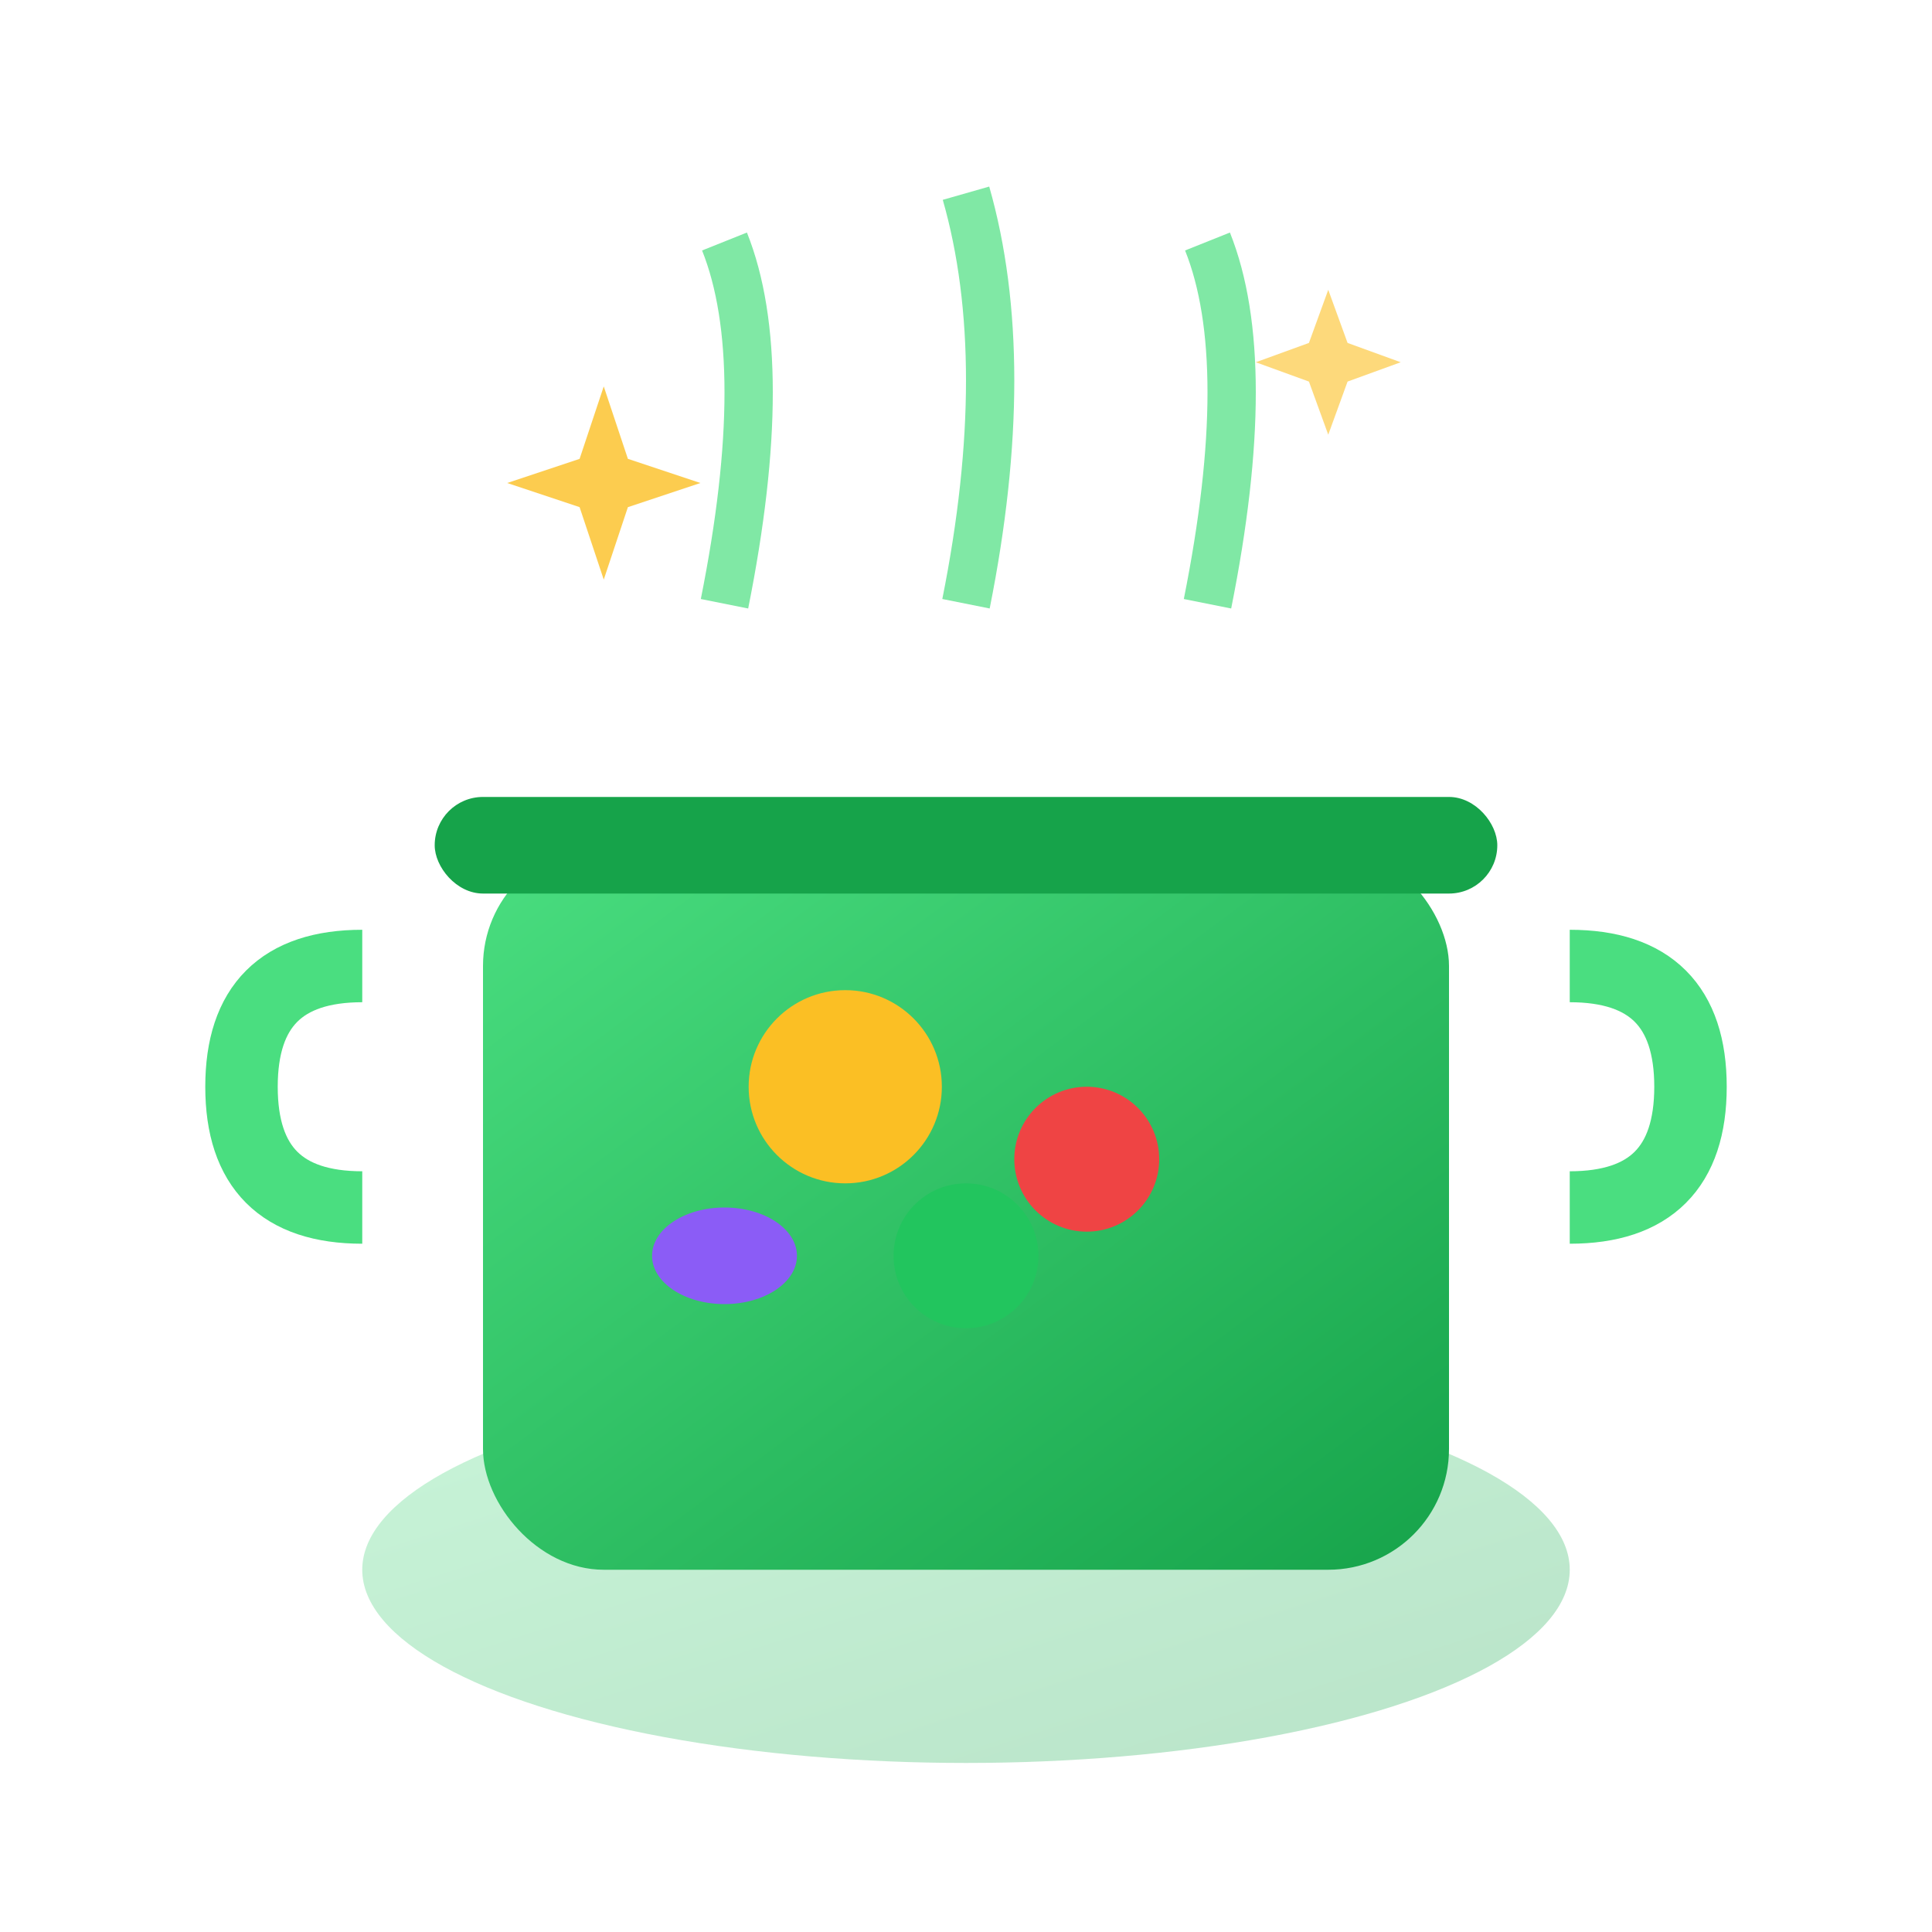 <svg width="80" height="80" viewBox="0 0 80 80" fill="none" xmlns="http://www.w3.org/2000/svg">
  <defs>
    <linearGradient id="recipeGradient" x1="0%" y1="0%" x2="100%" y2="100%">
      <stop offset="0%" style="stop-color:#4ade80;stop-opacity:1" />
      <stop offset="100%" style="stop-color:#16a34a;stop-opacity:1" />
    </linearGradient>
  </defs>
  
  <!-- Cooking pot -->
  <ellipse cx="40" cy="65" rx="25" ry="8" fill="url(#recipeGradient)" opacity="0.3"/>
  <rect x="20" y="35" width="40" height="30" rx="5" fill="url(#recipeGradient)"/>
  <rect x="18" y="33" width="44" height="4" rx="2" fill="#16a34a"/>
  
  <!-- Pot handles -->
  <path d="M15 40 Q10 40 10 45 Q10 50 15 50" stroke="#4ade80" stroke-width="3" fill="none"/>
  <path d="M65 40 Q70 40 70 45 Q70 50 65 50" stroke="#4ade80" stroke-width="3" fill="none"/>
  
  <!-- Steam -->
  <path d="M30 25 Q32 15 30 10" stroke="#4ade80" stroke-width="2" fill="none" opacity="0.7"/>
  <path d="M40 25 Q42 15 40 8" stroke="#4ade80" stroke-width="2" fill="none" opacity="0.7"/>
  <path d="M50 25 Q52 15 50 10" stroke="#4ade80" stroke-width="2" fill="none" opacity="0.7"/>
  
  <!-- Vegetables in pot -->
  <circle cx="35" cy="45" r="4" fill="#fbbf24"/>
  <circle cx="45" cy="48" r="3" fill="#ef4444"/>
  <circle cx="40" cy="52" r="3" fill="#22c55e"/>
  <ellipse cx="30" cy="52" rx="3" ry="2" fill="#8b5cf6"/>
  
  <!-- Sparkles -->
  <g transform="translate(25, 20)">
    <path d="M0 -4 L1 -1 L4 0 L1 1 L0 4 L-1 1 L-4 0 L-1 -1 Z" fill="#fbbf24" opacity="0.8"/>
  </g>
  <g transform="translate(55, 15)">
    <path d="M0 -3 L0.8 -0.8 L3 0 L0.8 0.8 L0 3 L-0.8 0.8 L-3 0 L-0.8 -0.8 Z" fill="#fbbf24" opacity="0.6"/>
  </g>
</svg>
